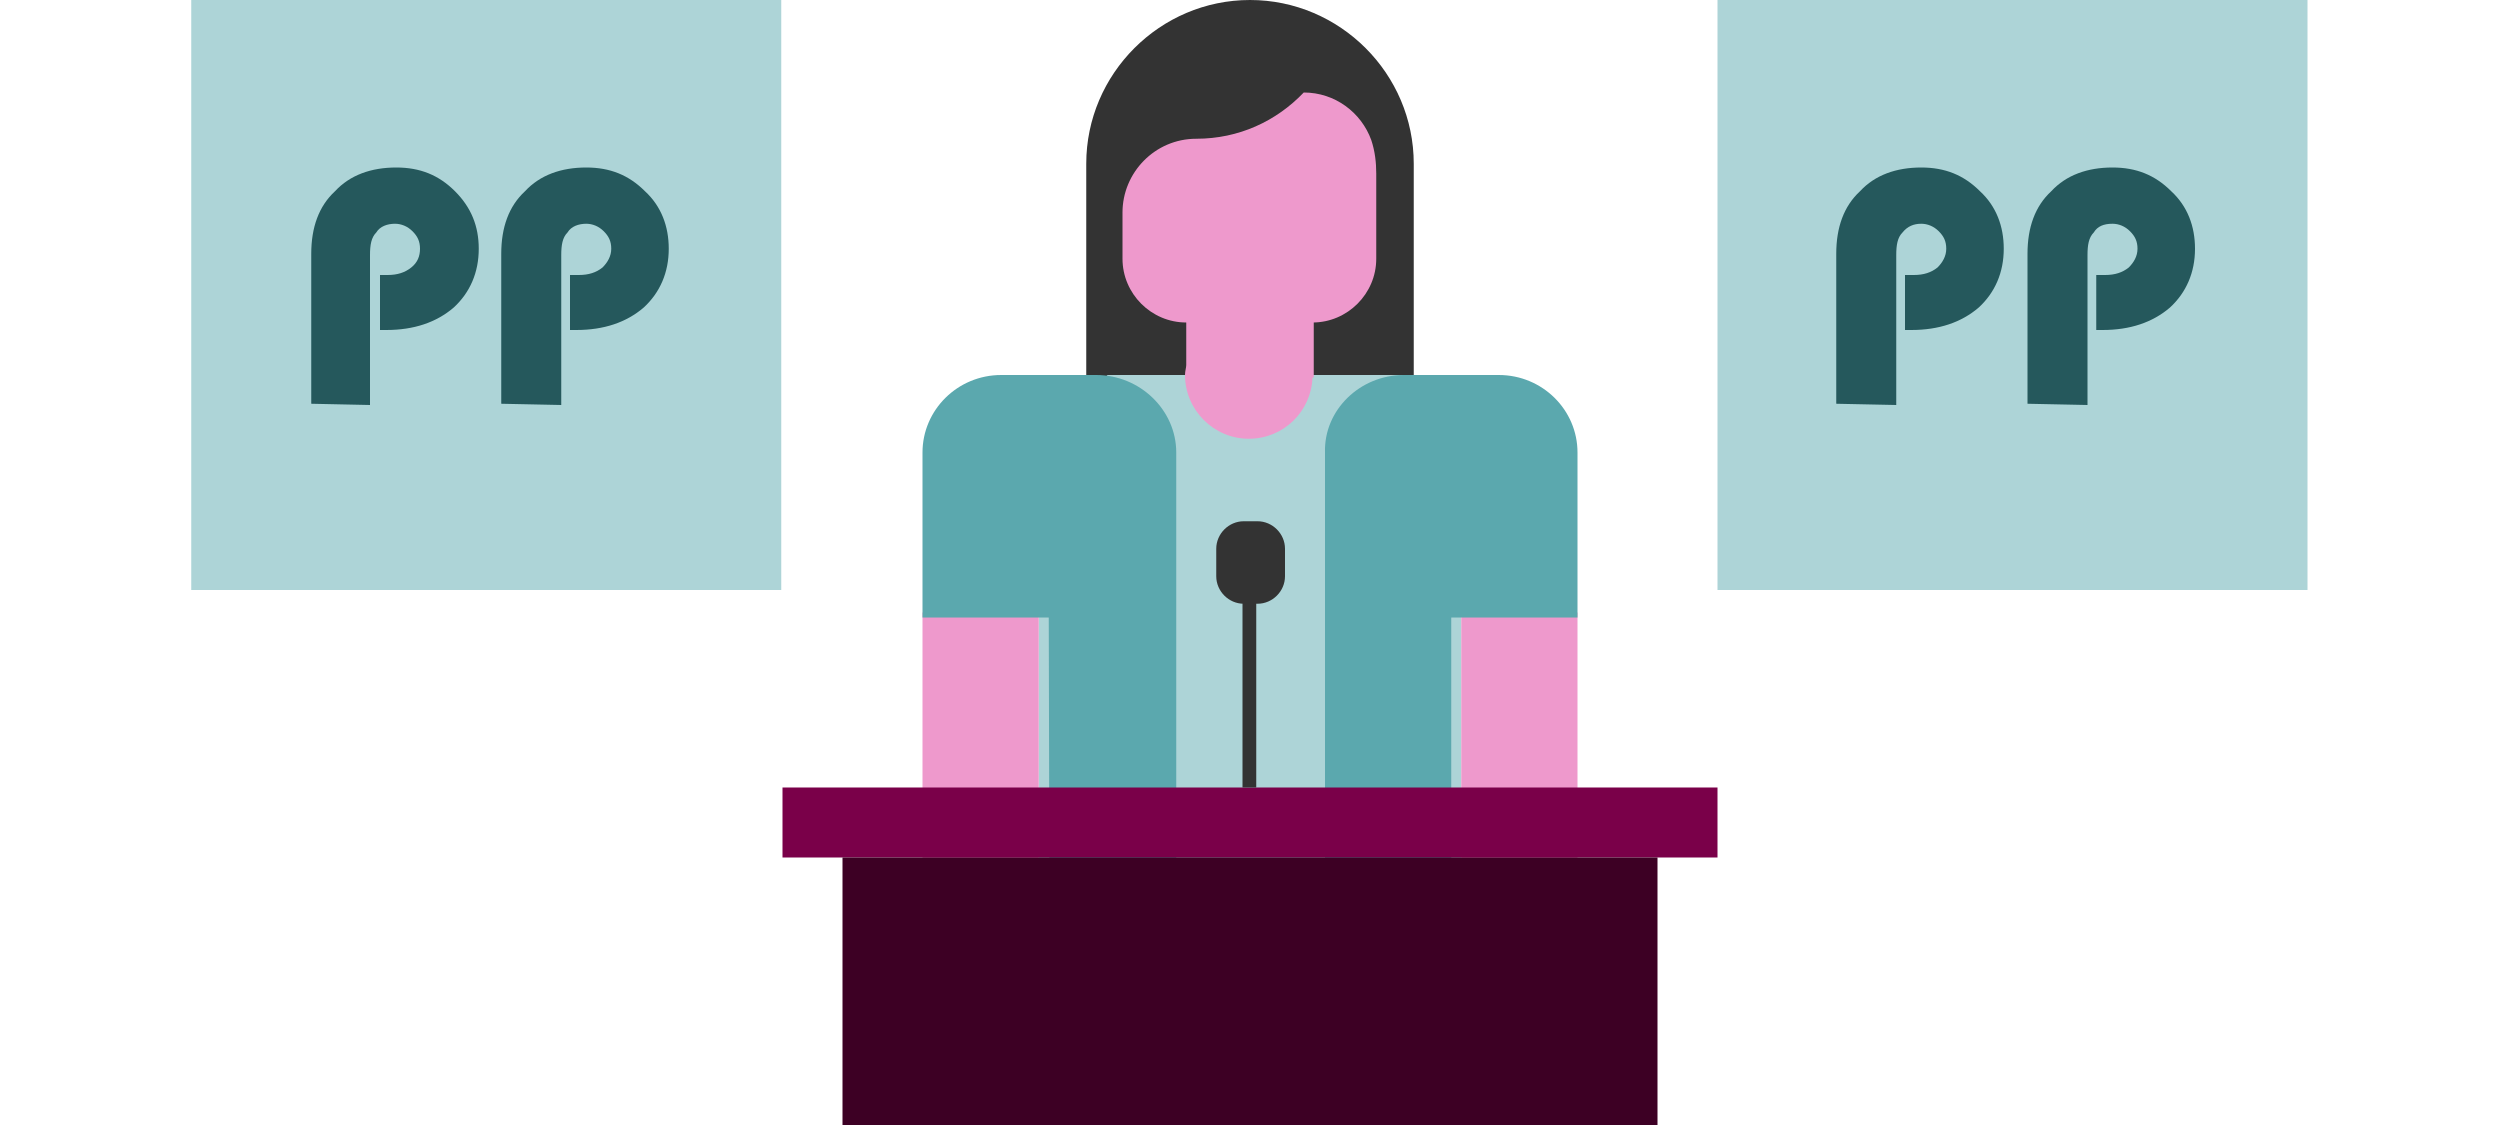 <?xml version="1.0" encoding="utf-8"?>
<!-- Generator: Adobe Illustrator 26.3.1, SVG Export Plug-In . SVG Version: 6.00 Build 0)  -->
<svg version="1.1" id="Capa_1" xmlns="http://www.w3.org/2000/svg" xmlns:xlink="http://www.w3.org/1999/xlink" x="0px" y="0px"
	 viewBox="0 0 200 90" style="enable-background:new 0 0 200 90;" xml:space="preserve">
<style type="text/css">
	.st0{fill:#333333;}
	.st1{fill:#ADD4D7;}
	.st2{fill:#EE99CC;}
	.st3{fill:#5BA8AE;}
	.st4{fill:#25585C;}
	.st5{fill:#7A0049;}
	.st6{fill:#3D0024;}
</style>
<g>
	<path class="st0" d="M100,0c-7.2,0-13.1,5.9-13.1,13.1v21.8h26.2V13.1C113.1,5.9,107.2,0,100,0z"/>
	<polygon class="st1" points="83.1,90 116.9,90 116.9,30 88.6,30 83.1,35.5 	"/>
	<path class="st2" d="M104.3,7.4c-2.2,2.3-5.2,3.7-8.6,3.7c-3.3,0-5.9,2.7-5.9,5.9l0,0c0,1.6,0,3.2,0,3.7c0,2.8,2.3,5.1,5.1,5.1
		c1.5,0,8.6,0,10.1,0c2.8,0,5.1-2.3,5.1-5.1c0-1,0-5.3,0-6.8c0-0.9-0.1-1.8-0.4-2.7C108.9,9,106.8,7.4,104.3,7.4z"/>
	<path class="st2" d="M105.1,21.7H94.9v7.5c0,0.2-0.1,0.5-0.1,0.8c0,2.8,2.3,5.1,5.1,5.1c2.8,0,5-2.2,5.1-4.9h0.1L105.1,21.7
		L105.1,21.7z"/>
	<path class="st2" d="M126.2,90c0-6,0-41,0-41h-9.3v41H126.2z"/>
	<path class="st2" d="M83.1,90c0-6,0-41,0-41h-9.3v41H83.1z"/>
	<path class="st3" d="M87.7,30h-7.6c-3.5,0-6.3,2.8-6.3,6.2c0,0,0,0,0,0v13.2h10.1L84,90h10.1V36.2c0,0,0,0,0,0
		C94.1,32.8,91.2,30,87.7,30z"/>
	<path class="st3" d="M112.3,30h7.6c3.5,0,6.3,2.8,6.3,6.2c0,0,0,0,0,0v13.2h-10.1l0,40.6h-10.1V36.2c0,0,0,0,0,0
		C105.9,32.8,108.8,30,112.3,30z"/>
	<rect x="15.3" class="st1" width="47.2" height="47.2"/>
	<path class="st4" d="M24.9,32.3v-12c0-2.1,0.6-3.8,1.9-5c1.2-1.3,2.9-1.9,4.9-1.9c1.9,0,3.4,0.6,4.7,1.9s1.9,2.8,1.9,4.6
		c0,1.9-0.7,3.5-2,4.7c-1.4,1.2-3.2,1.8-5.4,1.8h-0.5v-4.4H31c0.8,0,1.4-0.2,1.9-0.6c0.5-0.4,0.7-0.9,0.7-1.5c0-0.6-0.2-1-0.6-1.4
		c-0.4-0.4-0.9-0.6-1.4-0.6c-0.6,0-1.2,0.2-1.5,0.7c-0.4,0.4-0.5,1-0.5,1.8v12L24.9,32.3L24.9,32.3z"/>
	<path class="st4" d="M40.1,32.3v-12c0-2.1,0.6-3.8,1.9-5c1.2-1.3,2.9-1.9,4.9-1.9c1.9,0,3.4,0.6,4.7,1.9c1.3,1.2,1.9,2.8,1.9,4.6
		c0,1.9-0.7,3.5-2,4.7c-1.4,1.2-3.2,1.8-5.4,1.8h-0.5v-4.4h0.7c0.8,0,1.4-0.2,1.9-0.6c0.4-0.4,0.7-0.9,0.7-1.5c0-0.6-0.2-1-0.6-1.4
		c-0.4-0.4-0.9-0.6-1.4-0.6c-0.6,0-1.2,0.2-1.5,0.7c-0.4,0.4-0.5,1-0.5,1.8v12L40.1,32.3L40.1,32.3z"/>
	<rect x="137.4" class="st1" width="47.2" height="47.2"/>
	<path class="st4" d="M146.9,32.3v-12c0-2.1,0.6-3.8,1.9-5c1.2-1.3,2.9-1.9,4.9-1.9c1.9,0,3.4,0.6,4.7,1.9c1.3,1.2,1.9,2.8,1.9,4.6
		c0,1.9-0.7,3.5-2,4.7c-1.4,1.2-3.2,1.8-5.4,1.8h-0.5v-4.4h0.7c0.8,0,1.4-0.2,1.9-0.6c0.4-0.4,0.7-0.9,0.7-1.5c0-0.6-0.2-1-0.6-1.4
		c-0.4-0.4-0.9-0.6-1.4-0.6c-0.6,0-1.1,0.2-1.5,0.7c-0.4,0.4-0.5,1-0.5,1.8v12L146.9,32.3L146.9,32.3z"/>
	<path class="st4" d="M162.2,32.3v-12c0-2.1,0.6-3.8,1.9-5c1.2-1.3,2.9-1.9,4.9-1.9c1.9,0,3.4,0.6,4.7,1.9c1.3,1.2,1.9,2.8,1.9,4.6
		c0,1.9-0.7,3.5-2,4.7c-1.4,1.2-3.2,1.8-5.4,1.8h-0.5v-4.4h0.7c0.8,0,1.4-0.2,1.9-0.6c0.4-0.4,0.7-0.9,0.7-1.5c0-0.6-0.2-1-0.6-1.4
		c-0.4-0.4-0.9-0.6-1.4-0.6c-0.7,0-1.2,0.2-1.5,0.7c-0.4,0.4-0.5,1-0.5,1.8v12L162.2,32.3L162.2,32.3z"/>
	<rect x="62.6" y="63" class="st5" width="74.8" height="5.6"/>
	<rect x="67.4" y="68.6" class="st6" width="65.2" height="21.4"/>
	<rect x="99.4" y="45" class="st0" width="1.1" height="18"/>
	<path class="st0" d="M102.8,43.9c0-1.2-1-2.2-2.2-2.2h-1.1c-1.2,0-2.2,1-2.2,2.2v2.2c0,1.2,1,2.2,2.2,2.2h1.1c1.2,0,2.2-1,2.2-2.2
		V43.9z"/>
</g>
</svg>

